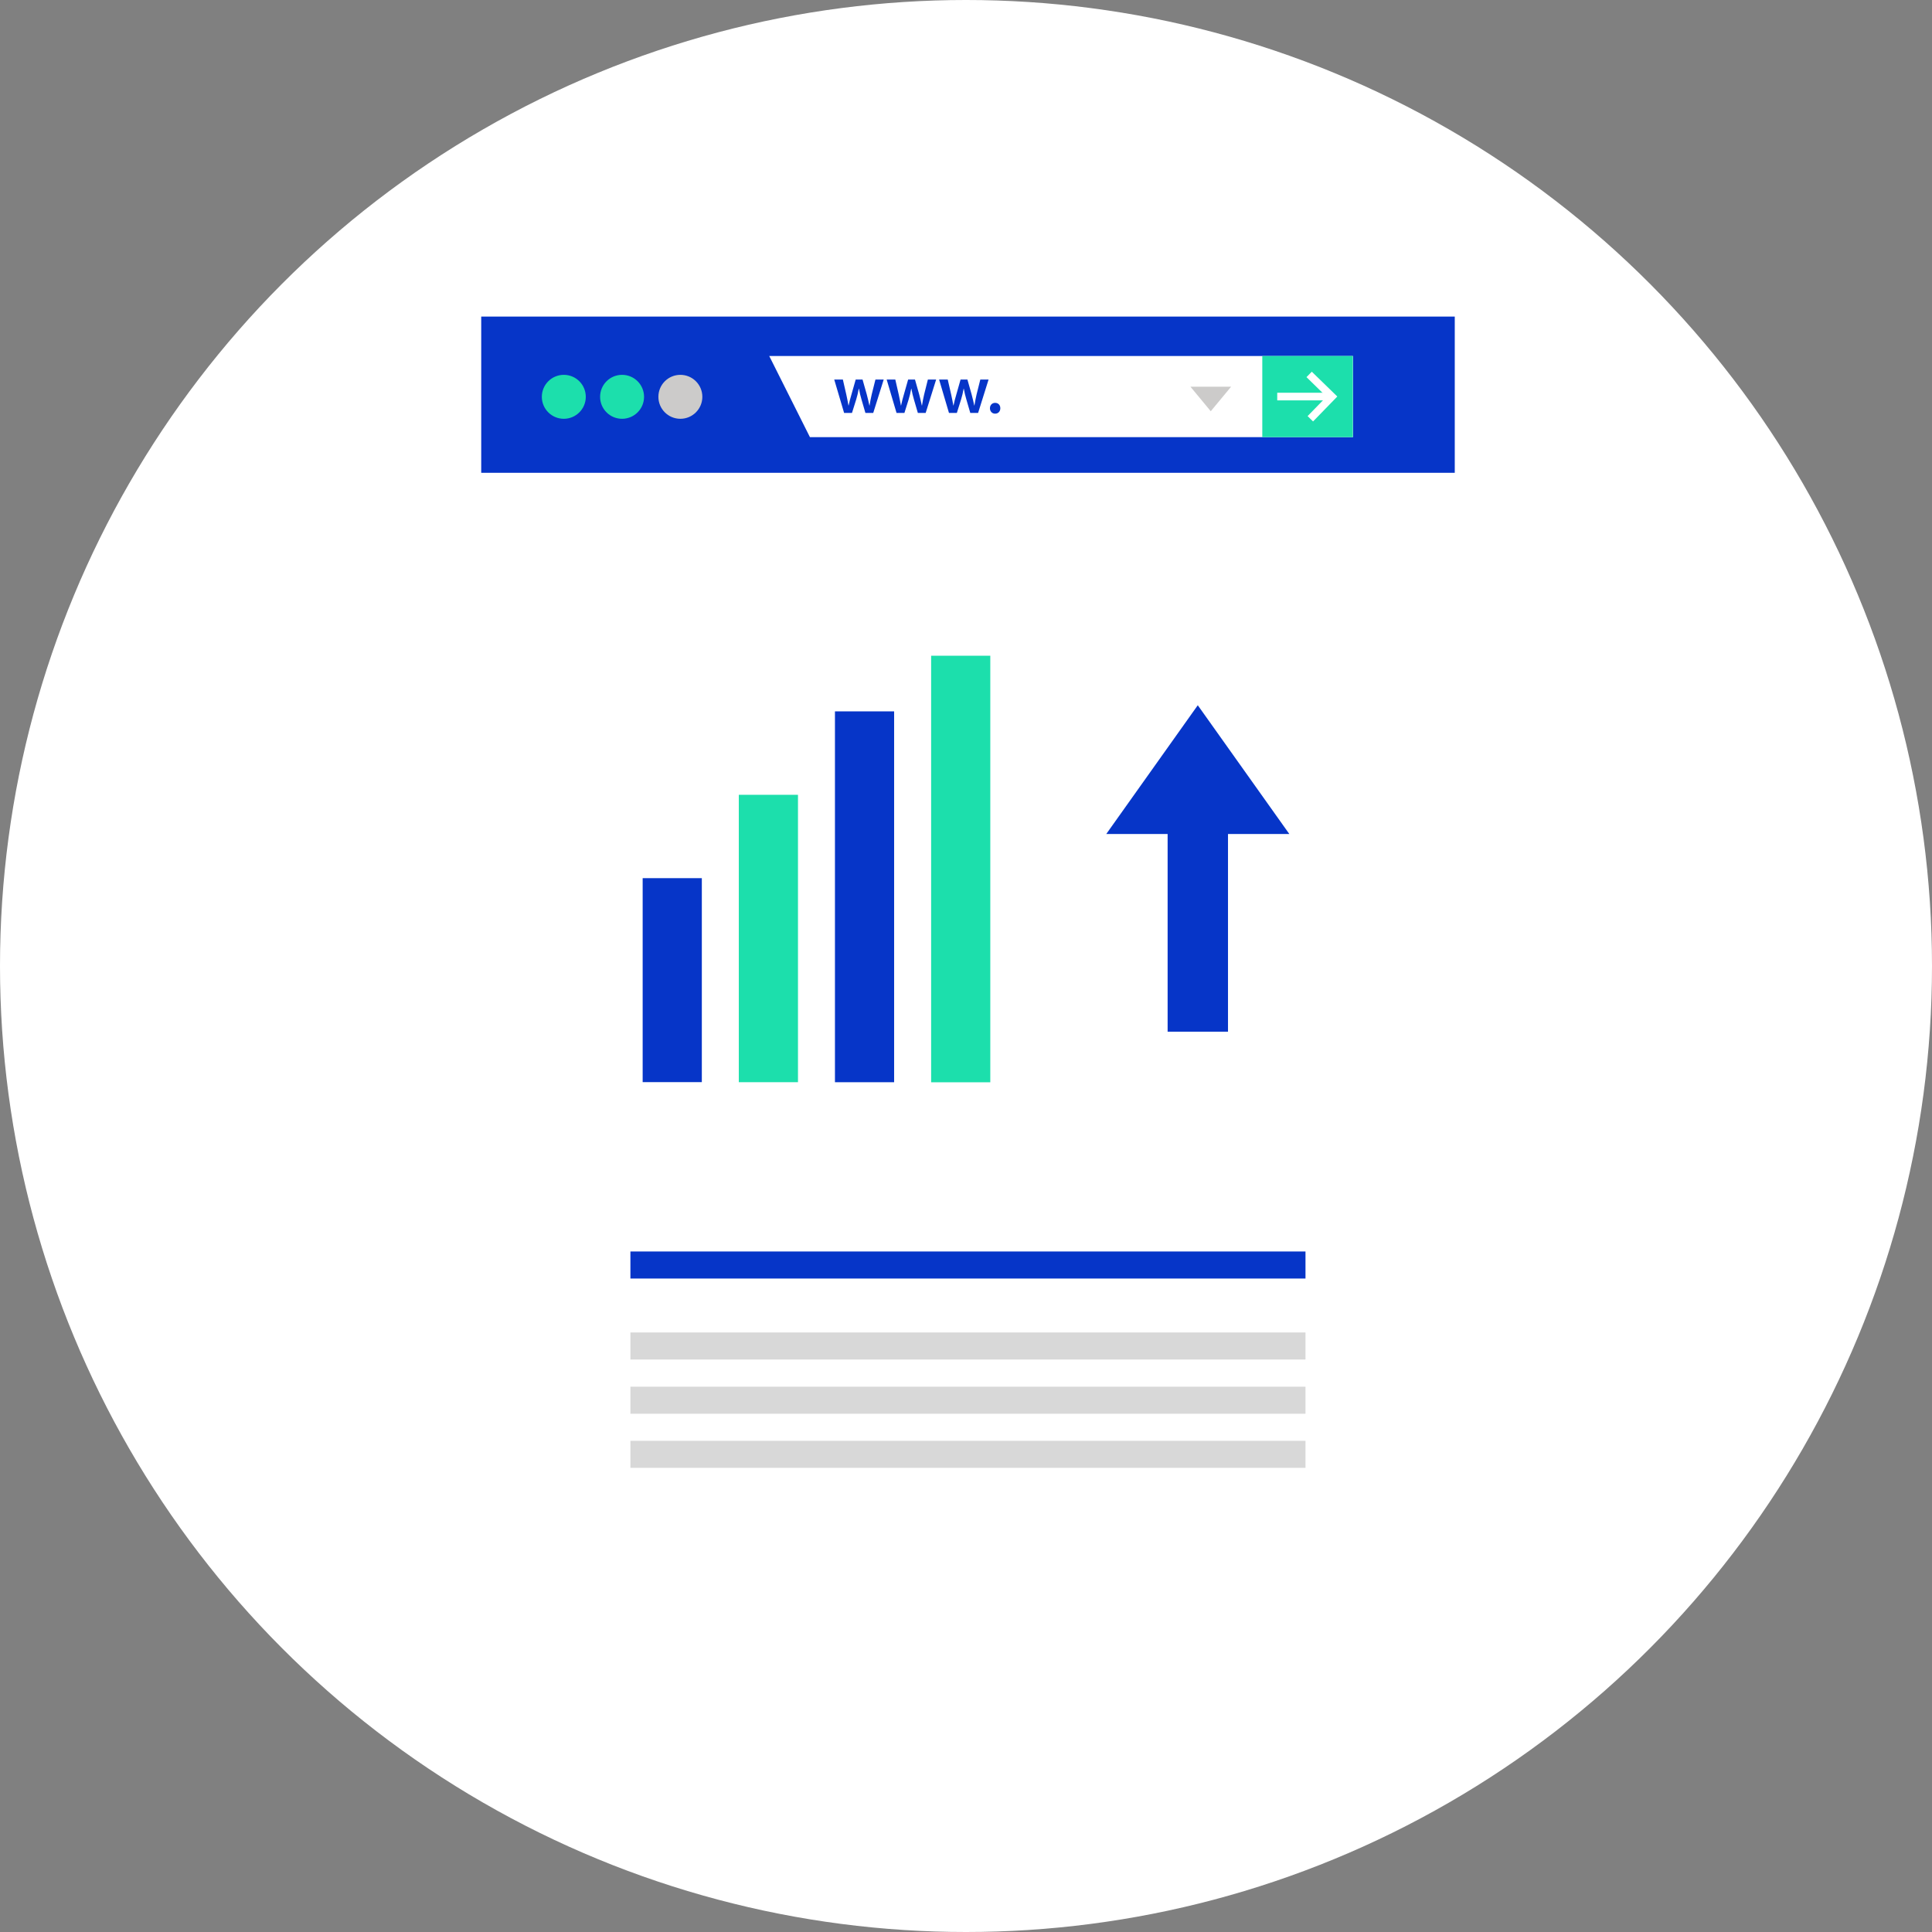 <svg xmlns="http://www.w3.org/2000/svg" xmlns:xlink="http://www.w3.org/1999/xlink" id="Layer_1" viewBox="0 0 512 512" xml:space="preserve" width="800px" height="800px" fill="#0635c8"><rect x="0" y="0" width="512" height="512" fill="#808080" stroke="none"/><g id="SVGRepo_bgCarrier" stroke-width="0"></g><g id="SVGRepo_tracerCarrier" stroke-linecap="round" stroke-linejoin="round" stroke="#CCCCCC" stroke-width="10.24"></g><g id="SVGRepo_iconCarrier"> <circle style="fill:#ffffff;" cx="256" cy="256" r="256"></circle> <rect x="127.504" y="83.888" style="fill:#FFFFFF;" width="258" height="344"></rect> <g> <rect x="127.528" y="83.896" style="fill:#0635c8;" width="258" height="41.4"></rect> <rect x="167.064" y="331.656" style="fill:#0635c8;" width="178.904" height="7.168"></rect> </g> <g> <rect x="167.064" y="353.12" style="fill:#D8D8D8;" width="178.904" height="7.168"></rect> <rect x="167.064" y="367.488" style="fill:#D8D8D8;" width="178.904" height="7.168"></rect> <rect x="167.064" y="381.824" style="fill:#D8D8D8;" width="178.904" height="7.168"></rect> </g> <polygon style="fill:#FFFFFF;" points="358.56,115.848 214.64,115.848 203.856,94.344 358.56,94.344 "></polygon> <g> <rect x="334.52" y="94.344" style="fill:#1cdfac;" width="24" height="21.504"></rect> <circle style="fill:#1cdfac;" cx="149.416" cy="105.16" r="5.824"></circle> </g> <circle style="fill:#1cdfac;" cx="164.856" cy="105.16" r="5.824"></circle> <circle style="fill:#CCCBCA;" cx="180.304" cy="105.16" r="5.824"></circle> <g> <path style="fill:#0635c8;" d="M223.368,100.584l0.92,4.016c0.2,0.944,0.4,1.904,0.568,2.864h0.04 c0.184-0.96,0.472-1.944,0.728-2.848l1.144-4.032h1.816l1.112,3.928c0.272,1.032,0.504,2,0.704,2.96h0.04 c0.144-0.96,0.344-1.928,0.576-2.96l0.984-3.928h2.192l-2.776,8.848h-2.072l-1.048-3.6c-0.272-0.92-0.472-1.76-0.672-2.832h-0.04 c-0.184,1.088-0.416,1.96-0.672,2.832l-1.128,3.6h-2.088l-2.616-8.848H223.368z"></path> <path style="fill:#0635c8;" d="M237.264,100.584l0.92,4.016c0.2,0.944,0.4,1.904,0.568,2.864h0.04 c0.184-0.96,0.472-1.944,0.728-2.848l1.144-4.032h1.816l1.112,3.928c0.272,1.032,0.504,2,0.704,2.96h0.04 c0.144-0.96,0.344-1.928,0.576-2.96l0.984-3.928h2.192l-2.776,8.848h-2.072l-1.048-3.6c-0.272-0.92-0.472-1.76-0.672-2.832h-0.04 c-0.184,1.088-0.416,1.96-0.672,2.832l-1.128,3.6h-2.088l-2.616-8.848H237.264z"></path> <path style="fill:#0635c8;" d="M251.16,100.584l0.92,4.016c0.2,0.944,0.4,1.904,0.568,2.864h0.04 c0.184-0.96,0.472-1.944,0.728-2.848l1.144-4.032h1.816l1.112,3.928c0.272,1.032,0.504,2,0.704,2.96h0.04 c0.144-0.96,0.344-1.928,0.576-2.96l0.984-3.928h2.192l-2.776,8.848h-2.072l-1.048-3.6c-0.272-0.92-0.472-1.76-0.672-2.832h-0.04 c-0.184,1.088-0.416,1.96-0.672,2.832l-1.128,3.6h-2.088l-2.616-8.848H251.16z"></path> <path style="fill:#0635c8;" d="M262.344,108.192c0-0.84,0.576-1.432,1.376-1.432c0.816,0,1.376,0.576,1.376,1.432 c0,0.816-0.544,1.432-1.376,1.432C262.912,109.632,262.344,109.008,262.344,108.192z"></path> </g> <g> <polygon style="fill:#FFFFFF;" points="347.976,111.688 346.528,110.272 351.536,105.128 346.232,99.944 347.64,98.504 354.4,105.08 "></polygon> <rect x="338.48" y="104.08" style="fill:#FFFFFF;" width="13.376" height="2.024"></rect> </g> <polygon style="fill:#CCCBCA;" points="320.864,108.984 326.256,102.48 315.48,102.48 "></polygon> <rect x="170.312" y="232.72" style="fill:#0635c8;" width="15.68" height="54.056"></rect> <rect x="195.792" y="210.632" style="fill:#1cdfac;" width="15.68" height="76.16"></rect> <rect x="221.272" y="188.52" style="fill:#0635c8;" width="15.68" height="98.28"></rect> <rect x="246.76" y="173.776" style="fill:#1cdfac;" width="15.68" height="113.04"></rect> <polygon style="fill:#0635c8;" points="317.424,186.896 341.688,221.024 293.168,221.024 "></polygon> <rect x="309.432" y="215.056" width="16" height="58.352"></rect> </g></svg>